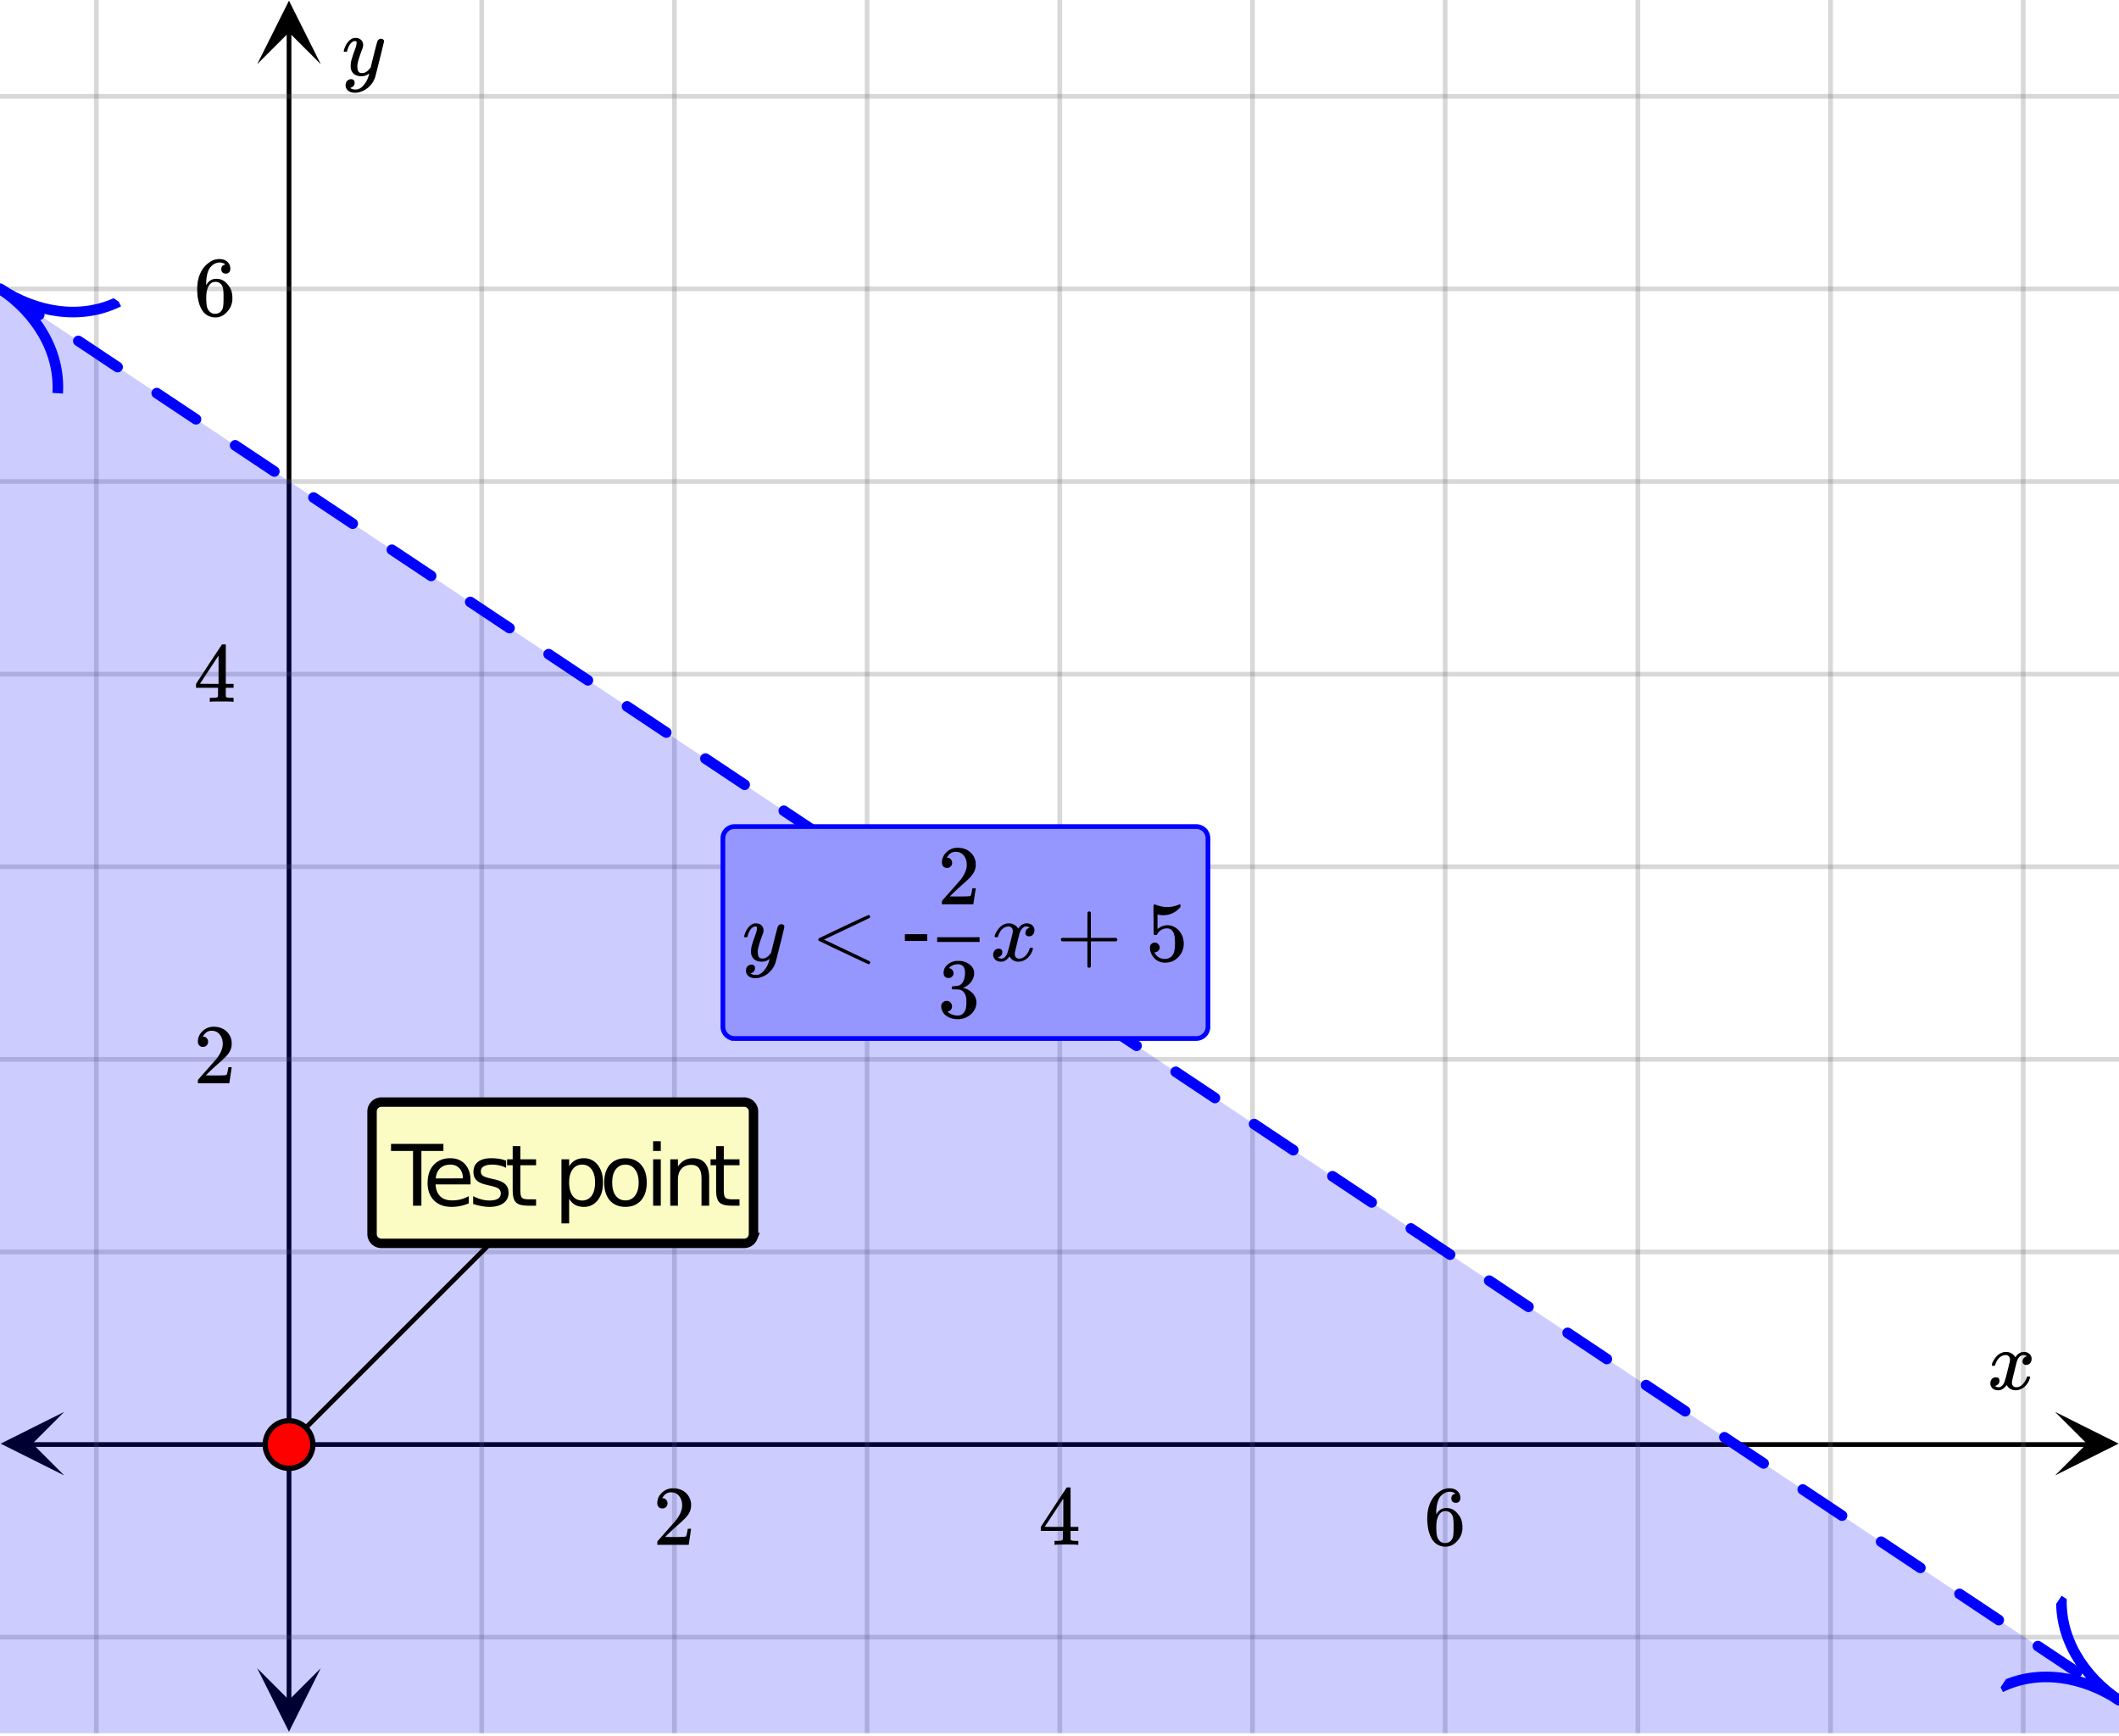 <svg xmlns="http://www.w3.org/2000/svg" xmlns:xlink="http://www.w3.org/1999/xlink" width="449.28" height="368" viewBox="0 0 336.96 276"><defs><symbol overflow="visible" id="n"><path d="M.781-3.75C.727-3.8.703-3.848.703-3.89c.031-.25.172-.563.422-.938.414-.633.941-1.004 1.578-1.11.133-.007.235-.015.297-.015.313 0 .598.086.86.25.269.156.46.355.578.594.113-.157.187-.25.218-.282.332-.375.711-.562 1.14-.562.364 0 .661.105.891.312.227.211.344.465.344.766 0 .281-.078.516-.234.703a.776.776 0 0 1-.625.281.64.64 0 0 1-.422-.14.521.521 0 0 1-.156-.39c0-.415.222-.696.672-.845a.58.58 0 0 0-.141-.093.705.705 0 0 0-.39-.094.91.91 0 0 0-.266.031c-.336.149-.586.445-.75.89-.032.075-.164.579-.39 1.516-.231.93-.356 1.45-.376 1.563a1.827 1.827 0 0 0-.047.406c0 .211.063.383.188.516.125.125.289.187.5.187.383 0 .726-.16 1.031-.484.3-.32.508-.676.625-1.063.02-.082.04-.129.063-.14.03-.02.109-.031.234-.031.164 0 .25.039.25.109 0 .012-.012.058-.031.14-.149.563-.461 1.055-.938 1.47-.43.323-.875.484-1.344.484-.625 0-1.101-.282-1.421-.844-.262.406-.594.68-1 .812-.086.02-.2.032-.344.032-.524 0-.89-.188-1.11-.563a.953.953 0 0 1-.14-.531c0-.27.078-.5.234-.688a.798.798 0 0 1 .625-.28c.395 0 .594.187.594.562 0 .336-.164.574-.484.718a.359.359 0 0 1-.063.047l-.078.031c-.012.012-.024.016-.031.016h-.032c0 .031.063.074.188.125a.817.817 0 0 0 .36.078c.32 0 .597-.203.827-.61.102-.163.282-.75.532-1.75.05-.206.109-.437.171-.687.063-.257.11-.457.141-.593.031-.133.05-.211.063-.235a2.86 2.86 0 0 0 .078-.531.678.678 0 0 0-.188-.5.613.613 0 0 0-.484-.203c-.406 0-.762.156-1.063.469a2.562 2.562 0 0 0-.609 1.078c-.012.074-.031.12-.063.14a.752.752 0 0 1-.218.016zm0 0"/></symbol><symbol overflow="visible" id="r"><path d="M6.234-5.813c.125 0 .227.04.313.11.094.062.14.152.14.266 0 .117-.226 1.058-.671 2.828C5.578-.836 5.328.133 5.266.312a3.459 3.459 0 0 1-.688 1.22 3.641 3.641 0 0 1-1.11.874c-.491.239-.945.36-1.359.36-.687 0-1.152-.22-1.39-.657-.094-.125-.14-.304-.14-.53 0-.306.085-.544.265-.72.187-.168.379-.25.578-.25.394 0 .594.188.594.563 0 .332-.157.578-.47.734a.298.298 0 0 1-.062.032.295.295 0 0 0-.078.03c-.011.009-.023.016-.031.016L1.328 2c.031.05.129.11.297.172.133.05.273.078.422.078h.11c.155 0 .273-.012.359-.031.332-.094.648-.324.953-.688A3.69 3.69 0 0 0 4.188.25c.093-.3.14-.477.14-.531 0-.008-.012-.004-.031.015a.358.358 0 0 1-.078.047c-.336.239-.703.36-1.11.36-.46 0-.84-.106-1.14-.313-.293-.219-.48-.531-.563-.937a2.932 2.932 0 0 1-.015-.407c0-.218.007-.382.03-.5.063-.394.266-1.054.61-1.984.196-.531.297-.898.297-1.11a.838.838 0 0 0-.031-.265c-.024-.05-.074-.078-.156-.078h-.063c-.21 0-.406.094-.594.281-.293.293-.511.727-.656 1.297 0 .012-.008.027-.015.047a.188.188 0 0 1-.032.047l-.015.015c-.012.012-.028.016-.047.016h-.36C.305-3.8.281-3.836.281-3.86a.97.97 0 0 1 .047-.203c.188-.625.469-1.113.844-1.468.3-.282.617-.422.953-.422.383 0 .688.105.906.312.227.2.344.485.344.86-.023.168-.04.261-.047.281 0 .055-.07.246-.203.578-.367 1-.586 1.735-.656 2.203a1.857 1.857 0 0 0-.016.297c0 .344.05.61.156.797.114.18.313.266.594.266.207 0 .406-.051.594-.157a1.84 1.84 0 0 0 .422-.328c.093-.101.21-.242.36-.422a32.833 32.833 0 0 1 .25-1.063c.093-.35.175-.687.25-1 .343-1.35.534-2.062.577-2.124a.592.592 0 0 1 .578-.36zm0 0"/></symbol><symbol overflow="visible" id="o"><path d="M1.484-5.781c-.25 0-.449-.078-.593-.235a.872.872 0 0 1-.22-.609c0-.645.243-1.195.735-1.656a2.46 2.46 0 0 1 1.766-.703c.77 0 1.41.21 1.922.625.508.418.82.964.937 1.64.008.168.016.32.016.453 0 .524-.156 1.012-.469 1.47-.25.374-.758.89-1.516 1.546-.324.281-.777.695-1.359 1.234l-.781.766 1.016.016c1.414 0 2.164-.024 2.25-.079.039-.007.085-.101.14-.28.031-.095.094-.4.188-.923v-.03h.53v.03l-.374 2.47V0h-5v-.25c0-.188.008-.29.031-.313.008-.007.383-.437 1.125-1.28.977-1.095 1.61-1.813 1.89-2.157.602-.82.907-1.57.907-2.25 0-.594-.156-1.086-.469-1.484-.312-.407-.746-.61-1.297-.61-.523 0-.945.235-1.265.703-.024.032-.047.079-.078.141a.274.274 0 0 0-.047.078c0 .012.02.016.062.016a.68.68 0 0 1 .547.25.801.801 0 0 1 .219.562c0 .23-.078.422-.235.578a.76.76 0 0 1-.578.235zm0 0"/></symbol><symbol overflow="visible" id="p"><path d="M6.234 0c-.125-.031-.71-.047-1.75-.047-1.074 0-1.671.016-1.796.047h-.126v-.625h.422c.383-.008.618-.031.704-.063a.286.286 0 0 0 .171-.14c.008-.008.016-.25.016-.719v-.672h-3.5v-.625l2.031-3.11A431.58 431.58 0 0 1 4.5-9.108c.02-.008.113-.016.281-.016h.25l.078.078v6.203h1.235v.625H5.109V-.89a.25.25 0 0 0 .079.157c.07.062.328.101.765.109h.39V0zm-2.28-2.844v-4.5L1-2.859l1.469.015zm0 0"/></symbol><symbol overflow="visible" id="q"><path d="M5.031-8.11c-.199-.195-.48-.304-.843-.328-.625 0-1.153.274-1.579.813-.418.586-.625 1.492-.625 2.719L2-4.86l.11-.172c.363-.54.859-.813 1.484-.813.414 0 .781.09 1.094.266a2.6 2.6 0 0 1 .64.547c.219.242.395.492.531.75.196.449.297.933.297 1.453v.234c0 .211-.027.403-.078.578-.105.532-.383 1.032-.828 1.5-.387.407-.82.66-1.297.766a2.688 2.688 0 0 1-.547.047c-.168 0-.32-.016-.453-.047-.668-.125-1.2-.484-1.594-1.078C.83-1.66.563-2.79.563-4.218c0-.97.171-1.817.515-2.548.344-.726.82-1.296 1.438-1.703a2.62 2.62 0 0 1 1.562-.515c.531 0 .953.14 1.266.421.32.282.484.665.484 1.141 0 .23-.07.414-.203.547-.125.137-.297.203-.516.203-.218 0-.398-.062-.53-.187-.126-.125-.188-.301-.188-.532 0-.406.21-.644.64-.718zm-.593 3.235a1.18 1.18 0 0 0-.97-.484c-.335 0-.605.105-.812.312C2.22-4.597 2-3.883 2-2.907c0 .794.05 1.345.156 1.657.094.273.242.5.453.688.22.187.477.28.782.28.457 0 .804-.171 1.046-.515.133-.187.22-.41.25-.672.04-.258.063-.64.063-1.14v-.422c0-.508-.023-.895-.063-1.156a1.566 1.566 0 0 0-.25-.688zm0 0"/></symbol><symbol overflow="visible" id="s"><path d="M9.36.25a.358.358 0 0 1-.063.188c-.043.07-.094.109-.156.109-.063 0-.758-.313-2.079-.938L3.156-2.234 1.22-3.172c-.063-.039-.094-.11-.094-.203 0-.094.035-.164.11-.219C6.378-6.05 9.014-7.28 9.14-7.28c.062 0 .113.039.156.11.039.062.062.12.062.171a.233.233 0 0 1-.093.188C6.703-5.582 4.289-4.438 2.03-3.376L9.266.063c.062.05.093.113.093.187zm0 0"/></symbol><symbol overflow="visible" id="u"><path d="M.938-3.094C.813-3.164.75-3.258.75-3.375c0-.113.063-.203.188-.266h4.03v-2.015l.016-2.032c.094-.113.18-.171.266-.171.113 0 .203.07.266.203v4.015H9.53c.133.075.203.168.203.282 0 .105-.07.195-.203.265H5.516V.922c-.063.125-.157.187-.282.187-.117 0-.203-.062-.265-.187v-4.016zm0 0"/></symbol><symbol overflow="visible" id="v"><path d="M1.719-6.25c-.25 0-.446-.07-.578-.219a.863.863 0 0 1-.204-.593c0-.508.196-.938.594-1.282a2.566 2.566 0 0 1 1.407-.625h.203c.312 0 .507.008.593.016.301.043.602.137.907.281.593.305.968.727 1.125 1.266.02.093.03.218.03.375 0 .523-.167.996-.5 1.422-.323.418-.73.714-1.218.89-.055.024-.055.04 0 .047.008 0 .05.012.125.031.55.157 1.016.446 1.39.86.376.418.563.89.563 1.422 0 .367-.086.718-.25 1.062-.218.461-.574.84-1.062 1.14-.492.302-1.04.454-1.64.454-.595 0-1.122-.125-1.579-.375-.46-.25-.766-.586-.922-1.016a1.45 1.45 0 0 1-.14-.656c0-.25.082-.453.25-.61a.831.831 0 0 1 .609-.25c.25 0 .453.087.61.25.163.169.25.372.25.61 0 .21-.063.39-.188.547a.768.768 0 0 1-.469.281l-.094.031c.489.407 1.047.61 1.672.61.5 0 .875-.239 1.125-.719.156-.29.234-.742.234-1.36v-.265c0-.852-.292-1.426-.875-1.719-.124-.05-.398-.082-.812-.093l-.563-.016-.046-.031c-.024-.02-.032-.086-.032-.204 0-.113.008-.18.032-.203.03-.03.054-.046.078-.046.25 0 .508-.02.781-.063.395-.05.695-.27.906-.656.207-.395.313-.867.313-1.422 0-.582-.157-.973-.469-1.172a1.131 1.131 0 0 0-.64-.188c-.45 0-.844.122-1.188.36l-.125.094a.671.671 0 0 0-.094.109l-.047.047a.88.88 0 0 0 .094.031c.176.024.328.11.453.266.125.148.188.32.188.515a.715.715 0 0 1-.235.547.76.76 0 0 1-.562.219zm0 0"/></symbol><symbol overflow="visible" id="w"><path d="M1.438-2.89a.72.72 0 0 1 .546.234.72.72 0 0 1 .235.547c0 .21-.078.386-.235.53a.73.73 0 0 1-.515.22h-.094l.047.062c.133.293.336.531.61.719.28.187.609.281.984.281.644 0 1.101-.27 1.375-.812.175-.332.265-.907.265-1.72 0-.925-.125-1.55-.375-1.874-.23-.3-.515-.453-.86-.453-.698 0-1.23.308-1.593.922a.312.312 0 0 1-.094.125.761.761 0 0 1-.203.015c-.148 0-.23-.031-.25-.093-.023-.032-.031-.817-.031-2.36 0-.258-.008-.57-.016-.937v-.72c0-.5.032-.75.094-.75a.047.047 0 0 1 .047-.03l.25.078a4.646 4.646 0 0 0 3.625-.016.402.402 0 0 1 .172-.062c.07 0 .11.086.11.25v.171C4.8-7.686 3.878-7.25 2.765-7.25c-.282 0-.532-.023-.75-.078l-.141-.031v2.312c.508-.406 1.035-.61 1.578-.61.164 0 .348.024.547.063.602.157 1.094.5 1.469 1.032.383.523.578 1.14.578 1.859 0 .812-.29 1.515-.86 2.11-.562.593-1.261.89-2.093.89C2.52.297 2.035.14 1.64-.172a1.618 1.618 0 0 1-.438-.453C.93-.945.758-1.348.687-1.828c0-.02-.007-.055-.015-.11v-.14c0-.25.07-.445.219-.594a.745.745 0 0 1 .546-.219zm0 0"/></symbol><symbol overflow="visible" id="t"><path d="M.656-4.234h3.547v1.078H.656zm0 0"/></symbol><symbol overflow="visible" id="x"><path d="M-.047-9.828h8.328v1.125h-3.5V0H3.453v-8.703h-3.5zm0 0"/></symbol><symbol overflow="visible" id="y"><path d="M7.578-3.984v.593H2.016c.05.836.3 1.47.75 1.907.445.43 1.07.64 1.875.64.468 0 .921-.05 1.359-.156a5.827 5.827 0 0 0 1.297-.516v1.141a6.956 6.956 0 0 1-2.734.563C3.394.188 2.469-.149 1.78-.829 1.094-1.516.75-2.441.75-3.61c0-1.207.32-2.164.969-2.875.656-.707 1.535-1.063 2.64-1.063.989 0 1.77.32 2.344.953.582.637.875 1.508.875 2.61zm-1.219-.36c0-.664-.183-1.195-.546-1.593-.368-.395-.844-.594-1.438-.594-.68 0-1.219.195-1.625.578-.406.387-.64.922-.703 1.61zm0 0"/></symbol><symbol overflow="visible" id="z"><path d="M5.969-7.156v1.14a4.708 4.708 0 0 0-1.063-.39 5.208 5.208 0 0 0-1.14-.125c-.606 0-1.059.093-1.36.281-.304.18-.453.45-.453.813 0 .28.102.507.313.671.218.157.656.309 1.312.454l.406.093c.864.188 1.473.45 1.829.782.363.335.546.804.546 1.406 0 .687-.273 1.23-.812 1.625-.543.398-1.29.594-2.234.594-.399 0-.81-.043-1.235-.126-.43-.07-.875-.18-1.344-.328v-1.25c.446.23.883.403 1.313.516.437.117.867.172 1.297.172.57 0 1.008-.094 1.312-.281.313-.196.469-.473.469-.829 0-.332-.117-.585-.344-.765-.218-.176-.703-.344-1.453-.5l-.422-.11c-.75-.156-1.293-.394-1.625-.718-.336-.32-.5-.77-.5-1.344 0-.695.242-1.234.735-1.61.5-.374 1.195-.562 2.093-.562.446 0 .868.031 1.266.094.395.062.758.164 1.094.297zm0 0"/></symbol><symbol overflow="visible" id="A"><path d="M2.469-9.469v2.094h2.5v.938h-2.5v4.015c0 .594.082.98.25 1.156.164.168.5.25 1 .25h1.25V0h-1.25C2.78 0 2.133-.172 1.78-.516c-.355-.351-.531-.988-.531-1.906v-4.015H.36v-.938h.89v-2.094zm0 0"/></symbol><symbol overflow="visible" id="C"><path d="M2.438-1.11v3.923h-1.22V-7.376h1.22v1.125c.257-.438.582-.758.968-.969.383-.218.848-.328 1.39-.328.895 0 1.626.356 2.188 1.063.563.71.844 1.64.844 2.796 0 1.168-.281 2.106-.844 2.813C6.422-.165 5.691.188 4.797.188c-.543 0-1.008-.106-1.39-.313-.387-.219-.712-.547-.97-.984zm4.124-2.577c0-.883-.183-1.579-.546-2.079-.368-.507-.871-.765-1.516-.765a1.79 1.79 0 0 0-1.516.765c-.367.5-.546 1.196-.546 2.079 0 .898.18 1.601.546 2.109.375.5.88.75 1.516.75.645 0 1.148-.25 1.516-.75.363-.508.546-1.211.546-2.11zm0 0"/></symbol><symbol overflow="visible" id="D"><path d="M4.125-6.531c-.648 0-1.164.258-1.547.765-.375.512-.562 1.204-.562 2.079 0 .886.187 1.585.562 2.093.375.5.89.75 1.547.75.645 0 1.156-.25 1.531-.75.383-.508.578-1.207.578-2.093 0-.864-.195-1.551-.578-2.063-.375-.52-.886-.781-1.531-.781zm0-1.016c1.05 0 1.879.344 2.484 1.031.602.68.907 1.621.907 2.829 0 1.21-.305 2.156-.907 2.843C6.004-.156 5.176.187 4.125.187c-1.055 0-1.883-.343-2.484-1.03C1.047-1.532.75-2.478.75-3.689c0-1.207.297-2.148.89-2.828.602-.687 1.43-1.03 2.485-1.03zm0 0"/></symbol><symbol overflow="visible" id="E"><path d="M1.266-7.375h1.218V0H1.266zm0-2.875h1.218v1.547H1.266zm0 0"/></symbol><symbol overflow="visible" id="F"><path d="M7.406-4.453V0H6.188v-4.406c0-.696-.137-1.219-.407-1.563-.273-.351-.68-.531-1.218-.531-.657 0-1.18.21-1.563.625-.375.418-.563.984-.563 1.703V0H1.22v-7.375h1.218v1.14c.29-.437.633-.765 1.032-.984.394-.218.847-.328 1.36-.328.843 0 1.484.262 1.921.781.438.524.656 1.293.656 2.313zm0 0"/></symbol><clipPath id="a"><path d="M0 0h336.96v275.59H0zm0 0"/></clipPath><clipPath id="b"><path d="M.102 224.5H10.21v10.105H.1zm0 0"/></clipPath><clipPath id="c"><path d="M326.79 224.5h10.108v10.105H326.79zm0 0"/></clipPath><clipPath id="d"><path d="M14 0h309v275.59H14zm0 0"/></clipPath><clipPath id="e"><path d="M40.898 265.258h10.11v10.105h-10.11zm0 0"/></clipPath><clipPath id="f"><path d="M40.898.102h10.11v10.105h-10.11zm0 0"/></clipPath><clipPath id="g"><path d="M0 14h336.96v247H0zm0 0"/></clipPath><clipPath id="h"><path d="M0 45h336.96v227H0zm0 0"/></clipPath><clipPath id="i"><path d="M0 38h29v35H0zm0 0"/></clipPath><clipPath id="j"><path d="M4.86 38.621l31.55 21.016-21.023 31.535-31.551-21.016zm0 0"/></clipPath><clipPath id="k"><path d="M308 253h28.96v22.59H308zm0 0"/></clipPath><clipPath id="l"><path d="M327.836 253.734l31.55 21.012-21.023 31.535-31.55-21.011zm0 0"/></clipPath><clipPath id="m"><path d="M0 0h336.96v275.59H0zm0 0"/></clipPath></defs><g clip-path="url(#a)" fill="#fff"><path d="M0 0h337v275.59H0zm0 0"/><path d="M0 0h337v275.59H0zm0 0"/></g><path d="M6.75 306.665h436.5" transform="scale(.749 .749)" fill="none" stroke="#000"/><g clip-path="url(#b)"><path d="M10.21 224.5L.103 229.55l10.109 5.055-5.055-5.054zm0 0"/></g><g clip-path="url(#c)"><path d="M326.79 224.5l10.108 5.05-10.109 5.055 5.055-5.054zm0 0"/></g><g clip-path="url(#d)"><path d="M102.271 0v367.998M143.181 0v367.998M184.09 0v367.998M225 0v367.998M265.91 0v367.998M306.82 0v367.998M347.728 0v367.998M388.639 0v367.998M429.547 0v367.998M20.452 0v367.998" transform="scale(.749 .749)" fill="none" stroke-linecap="round" stroke-linejoin="round" stroke="#666" stroke-opacity=".251"/></g><path d="M61.362 361.25V6.748" transform="scale(.749 .749)" fill="none" stroke="#000"/><g clip-path="url(#e)"><path d="M40.898 265.258l5.055 10.105 5.055-10.105-5.055 5.05zm0 0"/></g><g clip-path="url(#f)"><path d="M40.898 10.207L45.953.102l5.055 10.105-5.055-5.055zm0 0"/></g><g clip-path="url(#g)"><path d="M0 265.778h450M0 224.891h450M0 184h450M0 143.112h450M0 102.22h450M0 61.333h450M0 20.446h450M0 347.557h450" transform="scale(.749 .749)" fill="none" stroke-linecap="round" stroke-linejoin="round" stroke="#666" stroke-opacity=".251"/></g><g clip-path="url(#h)"><path d="M.469 45.21l2.261 1.505 2.262 1.508L6.7 49.359a.813.813 0 0 1 .36.536.804.804 0 0 1-.125.632.813.813 0 0 1-.536.36.804.804 0 0 1-.632-.125l-1.711-1.137-4.524-3.016a.799.799 0 0 1-.355-.535.783.783 0 0 1 .125-.629.79.79 0 0 1 .535-.36.81.81 0 0 1 .633.126zm12.46 8.302l1.11.734 4.524 3.016.601.398a.827.827 0 0 1 .36.535.82.82 0 0 1-.126.633.8.8 0 0 1-.535.36.804.804 0 0 1-.633-.126l-.605-.398-4.523-3.016-1.106-.734a.827.827 0 0 1-.36-.535.82.82 0 0 1 .126-.633.813.813 0 0 1 .535-.36.804.804 0 0 1 .633.126zm12.466 8.3l2.214 1.473 4.02 2.68a.817.817 0 0 1 .36.535.827.827 0 0 1-.126.633.807.807 0 0 1-.539.355.81.81 0 0 1-.633-.125l-1.757-1.168-2.262-1.507-2.211-1.473a.813.813 0 0 1-.36-.535.804.804 0 0 1 .126-.633.813.813 0 0 1 .535-.36.804.804 0 0 1 .633.126zm12.464 8.301l1.059.703 4.523 3.016.649.434a.79.79 0 0 1 .36.535.81.81 0 0 1-.126.633.817.817 0 0 1-.535.359.827.827 0 0 1-.633-.125l-.648-.434-4.524-3.015-1.058-.703a.813.813 0 0 1-.36-.536.81.81 0 0 1 .125-.632.827.827 0 0 1 .536-.36.82.82 0 0 1 .632.125zm12.465 8.301l2.164 1.441 4.067 2.711a.813.813 0 0 1 .36.536.81.81 0 0 1-.126.632.827.827 0 0 1-.535.36.827.827 0 0 1-.633-.125l-4.066-2.711-2.164-1.442a.813.813 0 0 1-.36-.535.81.81 0 0 1 .125-.633.827.827 0 0 1 .535-.359.827.827 0 0 1 .633.125zM62.79 86.72l1.008.668 4.523 3.015.7.465a.813.813 0 0 1 .359.535.804.804 0 0 1-.125.633.813.813 0 0 1-.535.36.807.807 0 0 1-.633-.125l-.7-.47-2.261-1.503-3.27-2.18a.79.79 0 0 1-.359-.535.81.81 0 0 1 .125-.633.799.799 0 0 1 .535-.355.81.81 0 0 1 .633.125zm12.465 8.3l2.113 1.407 2.262 1.508 1.855 1.234a.813.813 0 0 1 .36.535.804.804 0 0 1-.125.633.813.813 0 0 1-.535.36.804.804 0 0 1-.633-.126l-1.856-1.234-2.261-1.508-2.118-1.406a.835.835 0 0 1-.359-.54.814.814 0 0 1 .125-.628.798.798 0 0 1 .54-.36.81.81 0 0 1 .632.126zm12.46 8.301l.962.637 4.523 3.016.75.496a.825.825 0 0 1 .36.539.814.814 0 0 1-.125.629.8.8 0 0 1-.536.36.804.804 0 0 1-.632-.126l-.75-.5-2.262-1.504-2.262-1.508-.96-.636a.827.827 0 0 1-.36-.535.82.82 0 0 1 .125-.633.813.813 0 0 1 .535-.36.804.804 0 0 1 .633.125zm12.466 8.301l2.066 1.375 2.262 1.508 1.906 1.27a.799.799 0 0 1 .356.535.795.795 0 0 1-.125.632.799.799 0 0 1-.536.356.81.81 0 0 1-.632-.125l-1.903-1.266-2.261-1.508-2.067-1.375a.813.813 0 0 1-.36-.535.804.804 0 0 1 .126-.633.813.813 0 0 1 .535-.359.804.804 0 0 1 .633.125zm12.465 8.3l.91.606 5.32 3.547a.8.8 0 0 1 .36.535.81.81 0 0 1-.126.633.817.817 0 0 1-.535.36.827.827 0 0 1-.633-.125l-.796-.536-2.262-1.504-2.262-1.507-.91-.606a.813.813 0 0 1-.36-.535.81.81 0 0 1 .126-.633.827.827 0 0 1 .535-.36.827.827 0 0 1 .633.126zm12.464 8.302l4.278 2.851 1.953 1.301a.813.813 0 0 1 .36.535.81.81 0 0 1-.126.633.827.827 0 0 1-.535.36.827.827 0 0 1-.633-.126l-1.953-1.3-4.277-2.852a.79.79 0 0 1-.36-.535.81.81 0 0 1 .125-.633.827.827 0 0 1 .536-.36.827.827 0 0 1 .632.126zm12.465 8.304l.86.57 4.523 3.016.848.563a.813.813 0 0 1 .36.535.804.804 0 0 1-.126.633.813.813 0 0 1-.535.36.804.804 0 0 1-.633-.126l-.848-.566-2.261-1.504-2.262-1.508-.863-.574a.799.799 0 0 1-.356-.535.81.81 0 0 1 .125-.633.799.799 0 0 1 .535-.356.81.81 0 0 1 .633.125zm12.465 8.301l1.965 1.309 2.262 1.508 2.004 1.332a.827.827 0 0 1 .359.535.82.82 0 0 1-.125.633.813.813 0 0 1-.535.359.804.804 0 0 1-.633-.125l-2.004-1.332-2.262-1.508-1.968-1.309a.825.825 0 0 1-.36-.539.814.814 0 0 1 .125-.629.798.798 0 0 1 .54-.359.81.81 0 0 1 .632.125zm12.461 8.3l.813.54 4.523 3.016.898.597a.817.817 0 0 1 .36.535.814.814 0 0 1-.125.63.798.798 0 0 1-.54.359.798.798 0 0 1-.628-.125l-.899-.598-2.261-1.504-2.262-1.508-.813-.539a.827.827 0 0 1-.359-.535.82.82 0 0 1 .125-.633.813.813 0 0 1 .535-.36.804.804 0 0 1 .633.126zm12.465 8.302l1.918 1.277 2.262 1.508 2.054 1.367a.799.799 0 0 1 .356.535.81.81 0 0 1-.125.633.799.799 0 0 1-.535.355.81.81 0 0 1-.633-.125l-2.051-1.363-2.262-1.508-1.918-1.277a.813.813 0 0 1-.36-.535.807.807 0 0 1 .126-.633.813.813 0 0 1 .535-.36.804.804 0 0 1 .633.126zm12.465 8.3l5.285 3.524.945.629a.8.8 0 0 1 .36.535.81.81 0 0 1-.125.633.817.817 0 0 1-.536.36.827.827 0 0 1-.632-.126l-.946-.633-2.261-1.504-3.024-2.015a.813.813 0 0 1-.36-.535.81.81 0 0 1 .126-.633.827.827 0 0 1 .535-.36.827.827 0 0 1 .633.125zm12.465 8.301l1.867 1.246 2.261 1.508 2.102 1.399a.813.813 0 0 1 .36.535.81.81 0 0 1-.126.633.813.813 0 0 1-.535.359.827.827 0 0 1-.633-.125l-2.101-1.399-2.262-1.507-1.867-1.246a.79.79 0 0 1-.36-.536.81.81 0 0 1 .126-.632.817.817 0 0 1 .535-.36.827.827 0 0 1 .633.125zm12.464 8.305l.711.473 4.524 3.015.996.66a.813.813 0 0 1 .36.536.804.804 0 0 1-.126.632.813.813 0 0 1-.535.36.804.804 0 0 1-.633-.125l-.996-.664-2.262-1.504-2.976-1.985a.799.799 0 0 1-.356-.535.81.81 0 0 1 .125-.633.799.799 0 0 1 .536-.355.81.81 0 0 1 .632.125zm12.461 8.3l1.82 1.212 2.262 1.507 2.153 1.43a.827.827 0 0 1 .36.535.82.82 0 0 1-.126.633.813.813 0 0 1-.535.36.804.804 0 0 1-.633-.125l-2.152-1.434-2.262-1.504-1.82-1.21a.827.827 0 0 1-.36-.536.82.82 0 0 1 .125-.633.8.8 0 0 1 .536-.36.804.804 0 0 1 .632.126zm12.465 8.302l.664.44 2.262 1.509 2.262 1.504 1.047.699a.817.817 0 0 1 .359.535.814.814 0 0 1-.125.629.798.798 0 0 1-.54.36.81.81 0 0 1-.632-.126l-1.043-.695-2.262-1.504-2.261-1.508-.664-.441a.813.813 0 0 1-.36-.535.804.804 0 0 1 .125-.633.813.813 0 0 1 .535-.36.804.804 0 0 1 .633.125zm12.465 8.3l4.031 2.688 2.2 1.465a.79.79 0 0 1 .359.535.81.81 0 0 1-.125.633.799.799 0 0 1-.535.355.809.809 0 0 1-.633-.121l-2.2-1.469-2.261-1.504-1.77-1.18a.813.813 0 0 1-.359-.535.807.807 0 0 1 .125-.632.813.813 0 0 1 .535-.36.804.804 0 0 1 .633.125zm12.465 8.301l.613.41 2.262 1.508 2.262 1.504 1.093.73a.813.813 0 0 1 .36.536.81.81 0 0 1-.125.632.827.827 0 0 1-.535.36.827.827 0 0 1-.633-.125l-1.094-.73-2.262-1.505-2.261-1.507-.614-.41a.813.813 0 0 1-.36-.536.81.81 0 0 1 .126-.633.827.827 0 0 1 .535-.359.827.827 0 0 1 .633.125zm12.465 8.3l1.718 1.15 2.262 1.507 2.25 1.496a.813.813 0 0 1 .36.535.81.81 0 0 1-.125.633.813.813 0 0 1-.536.36.804.804 0 0 1-.632-.125l-2.25-1.5-2.262-1.504-1.719-1.149a.79.79 0 0 1-.36-.535.81.81 0 0 1 .126-.633.817.817 0 0 1 .535-.36.827.827 0 0 1 .633.126zm12.465 8.306l2.824 1.882 2.261 1.504 1.145.762a.813.813 0 0 1 .36.535.804.804 0 0 1-.126.633.813.813 0 0 1-.535.36.804.804 0 0 1-.633-.126l-1.144-.761-2.262-1.504-2.262-1.508-.566-.379a.817.817 0 0 1-.36-.535.827.827 0 0 1 .126-.633.807.807 0 0 1 .539-.355.81.81 0 0 1 .633.125zm12.46 8.3l1.672 1.114 2.262 1.507 2.266 1.504.035.024a.825.825 0 0 1 .36.539.814.814 0 0 1-.126.629.798.798 0 0 1-.539.36.798.798 0 0 1-.629-.126l-.039-.023-2.262-1.508-2.261-1.504-1.672-1.113a.827.827 0 0 1-.36-.536.82.82 0 0 1 .125-.632.813.813 0 0 1 .536-.36.804.804 0 0 1 .632.125zm12.465 8.301l.52.344 2.262 1.508 2.261 1.504 1.192.796a.799.799 0 0 1 .355.536.81.81 0 0 1-.125.632.799.799 0 0 1-.535.356.81.81 0 0 1-.633-.125l-1.191-.793-2.262-1.504-2.777-1.852a.813.813 0 0 1-.36-.535.804.804 0 0 1 .125-.633.813.813 0 0 1 .536-.359.804.804 0 0 1 .632.125zm12.465 8.3l1.625 1.083 2.262 1.508 2.262 1.504.082.058a.79.79 0 0 1 .359.535.81.81 0 0 1-.125.633.799.799 0 0 1-.535.356.809.809 0 0 1-.633-.121l-.086-.059-2.262-1.508-2.261-1.504-1.621-1.082a.813.813 0 0 1-.36-.535.81.81 0 0 1 .125-.633.813.813 0 0 1 .535-.36.81.81 0 0 1 .633.126zM337 269.349l.469.312a.808.808 0 0 1 .355.535.792.792 0 0 1-.125.633.804.804 0 0 1-.535.36.81.81 0 0 1-.633-.125l-.465-.313a.8.8 0 0 1-.359-.535.81.81 0 0 1 .125-.633.817.817 0 0 1 .535-.36.827.827 0 0 1 .633.126zm0 0" fill="#00f"/></g><g clip-path="url(#i)"><g clip-path="url(#j)"><path d="M0 5.2c4.04 0 7.99 1.719 10 5.19M9.998 0c-2.008 3.47-5.96 5.2-10 5.2" transform="matrix(1.402 .934 -.934 1.402 4.859 38.622)" fill="none" stroke="#00f"/></g></g><g clip-path="url(#k)"><g clip-path="url(#l)"><path d="M10 5.2c-4.039 0-7.991 1.72-10 5.19M0 0C2.01 3.47 5.96 5.2 10 5.2" transform="matrix(1.402 .934 -.934 1.402 327.836 253.734)" fill="none" stroke="#00f"/></g></g><g clip-path="url(#m)"><path d="M-261.527-128.273L-682.13 502.023l841.203 560.262 420.602-630.297-841.203-560.261" fill-rule="evenodd" fill="#00f" fill-opacity=".2"/></g><path d="M61.362 306.665l57.856-57.826" transform="scale(.749 .749)" fill="none" stroke-width="1.012" stroke="#000"/><path d="M66.416 306.665a5.03 5.03 0 0 1-.386 1.936 5.021 5.021 0 0 1-2.733 2.73 5.023 5.023 0 0 1-3.865 0 5.031 5.031 0 0 1-2.733-2.73 5.03 5.03 0 0 1 0-3.867 4.967 4.967 0 0 1 1.095-1.638A4.964 4.964 0 0 1 59.432 302a4.992 4.992 0 0 1 1.93-.381 5.018 5.018 0 0 1 3.573 1.477c.474.474.84 1.017 1.095 1.638.256.621.386 1.263.386 1.931zm0 0" transform="scale(.749 .749)" fill="red" stroke-width="1.125" stroke="#000"/><use xlink:href="#n" x="316.031" y="220.922"/><use xlink:href="#o" x="103.85" y="245.636"/><use xlink:href="#p" x="165.13" y="245.636"/><use xlink:href="#q" x="226.398" y="245.636"/><use xlink:href="#r" x="54.376" y="11.982"/><use xlink:href="#o" x="30.798" y="172.244"/><use xlink:href="#p" x="30.798" y="111.584"/><use xlink:href="#q" x="30.798" y="50.176"/><path d="M114.953 163.258V133.3c0-.246.047-.485.145-.715a1.866 1.866 0 0 1 1.012-1.012c.23-.097.468-.144.718-.144h73.39c.247 0 .485.047.716.144.23.094.433.23.609.403a1.88 1.88 0 0 1 .547 1.324v29.957a1.851 1.851 0 0 1-.547 1.324 1.88 1.88 0 0 1-1.324.547h-73.39c-.25 0-.49-.047-.72-.14a1.876 1.876 0 0 1-1.011-1.016 1.785 1.785 0 0 1-.145-.715zm0 0" fill="#9696ff" stroke="#00f" stroke-width=".749"/><use xlink:href="#r" x="118.044" y="152.773"/><use xlink:href="#s" x="129.008" y="152.773"/><use xlink:href="#t" x="143.237" y="152.773"/><use xlink:href="#n" x="157.466" y="152.773"/><use xlink:href="#u" x="167.95" y="152.773"/><use xlink:href="#v" x="149.111" y="161.76"/><path d="M149.027 149.027h6.743v.75h-6.743zm0 0"/><use xlink:href="#o" x="149.111" y="143.787"/><use xlink:href="#w" x="182.191" y="152.773"/><path d="M59.086 196.207v-19.469c0-.21.039-.41.121-.601.078-.196.191-.364.34-.512.148-.148.316-.262.512-.34.191-.082.394-.12.601-.12h57.664c.207 0 .41.038.602.12.195.078.363.192.511.34.149.148.262.316.34.512.082.191.121.39.121.601v19.469c0 .211-.039.41-.12.606a1.489 1.489 0 0 1-.34.507 1.574 1.574 0 0 1-.512.344 1.586 1.586 0 0 1-.602.117H60.66c-.207 0-.41-.039-.601-.117a1.574 1.574 0 0 1-.512-.344 1.489 1.489 0 0 1-.34-.507 1.538 1.538 0 0 1-.121-.606zm0 0" fill="#fafcc4"/><path d="M59.164 196.207v-19.469c0-.199.035-.39.113-.574.075-.184.184-.344.325-.484.14-.14.3-.25.484-.325.184-.078.375-.117.574-.117h57.664c.2 0 .39.04.574.117.184.075.344.184.485.325.14.14.25.3.324.484.078.184.113.375.113.574v19.469c0 .2-.035.39-.113.574a1.463 1.463 0 0 1-.324.489c-.14.14-.301.246-.485.324a1.52 1.52 0 0 1-.574.113H60.66c-.2 0-.39-.039-.574-.113a1.507 1.507 0 0 1-.484-.324c-.141-.141-.25-.305-.325-.489a1.448 1.448 0 0 1-.113-.574zm0 0" fill="none" stroke-width="1.498" stroke="#000"/><use xlink:href="#x" x="62.228" y="191.716"/><use xlink:href="#y" x="67.246" y="191.716"/><use xlink:href="#z" x="74.51" y="191.716"/><use xlink:href="#A" x="80.276" y="191.716"/><use xlink:href="#B" x="84.545" y="191.716"/><use xlink:href="#C" x="88.065" y="191.716"/><use xlink:href="#D" x="95.329" y="191.716"/><use xlink:href="#E" x="102.593" y="191.716"/><use xlink:href="#F" x="105.364" y="191.716"/><use xlink:href="#A" x="112.628" y="191.716"/></svg>